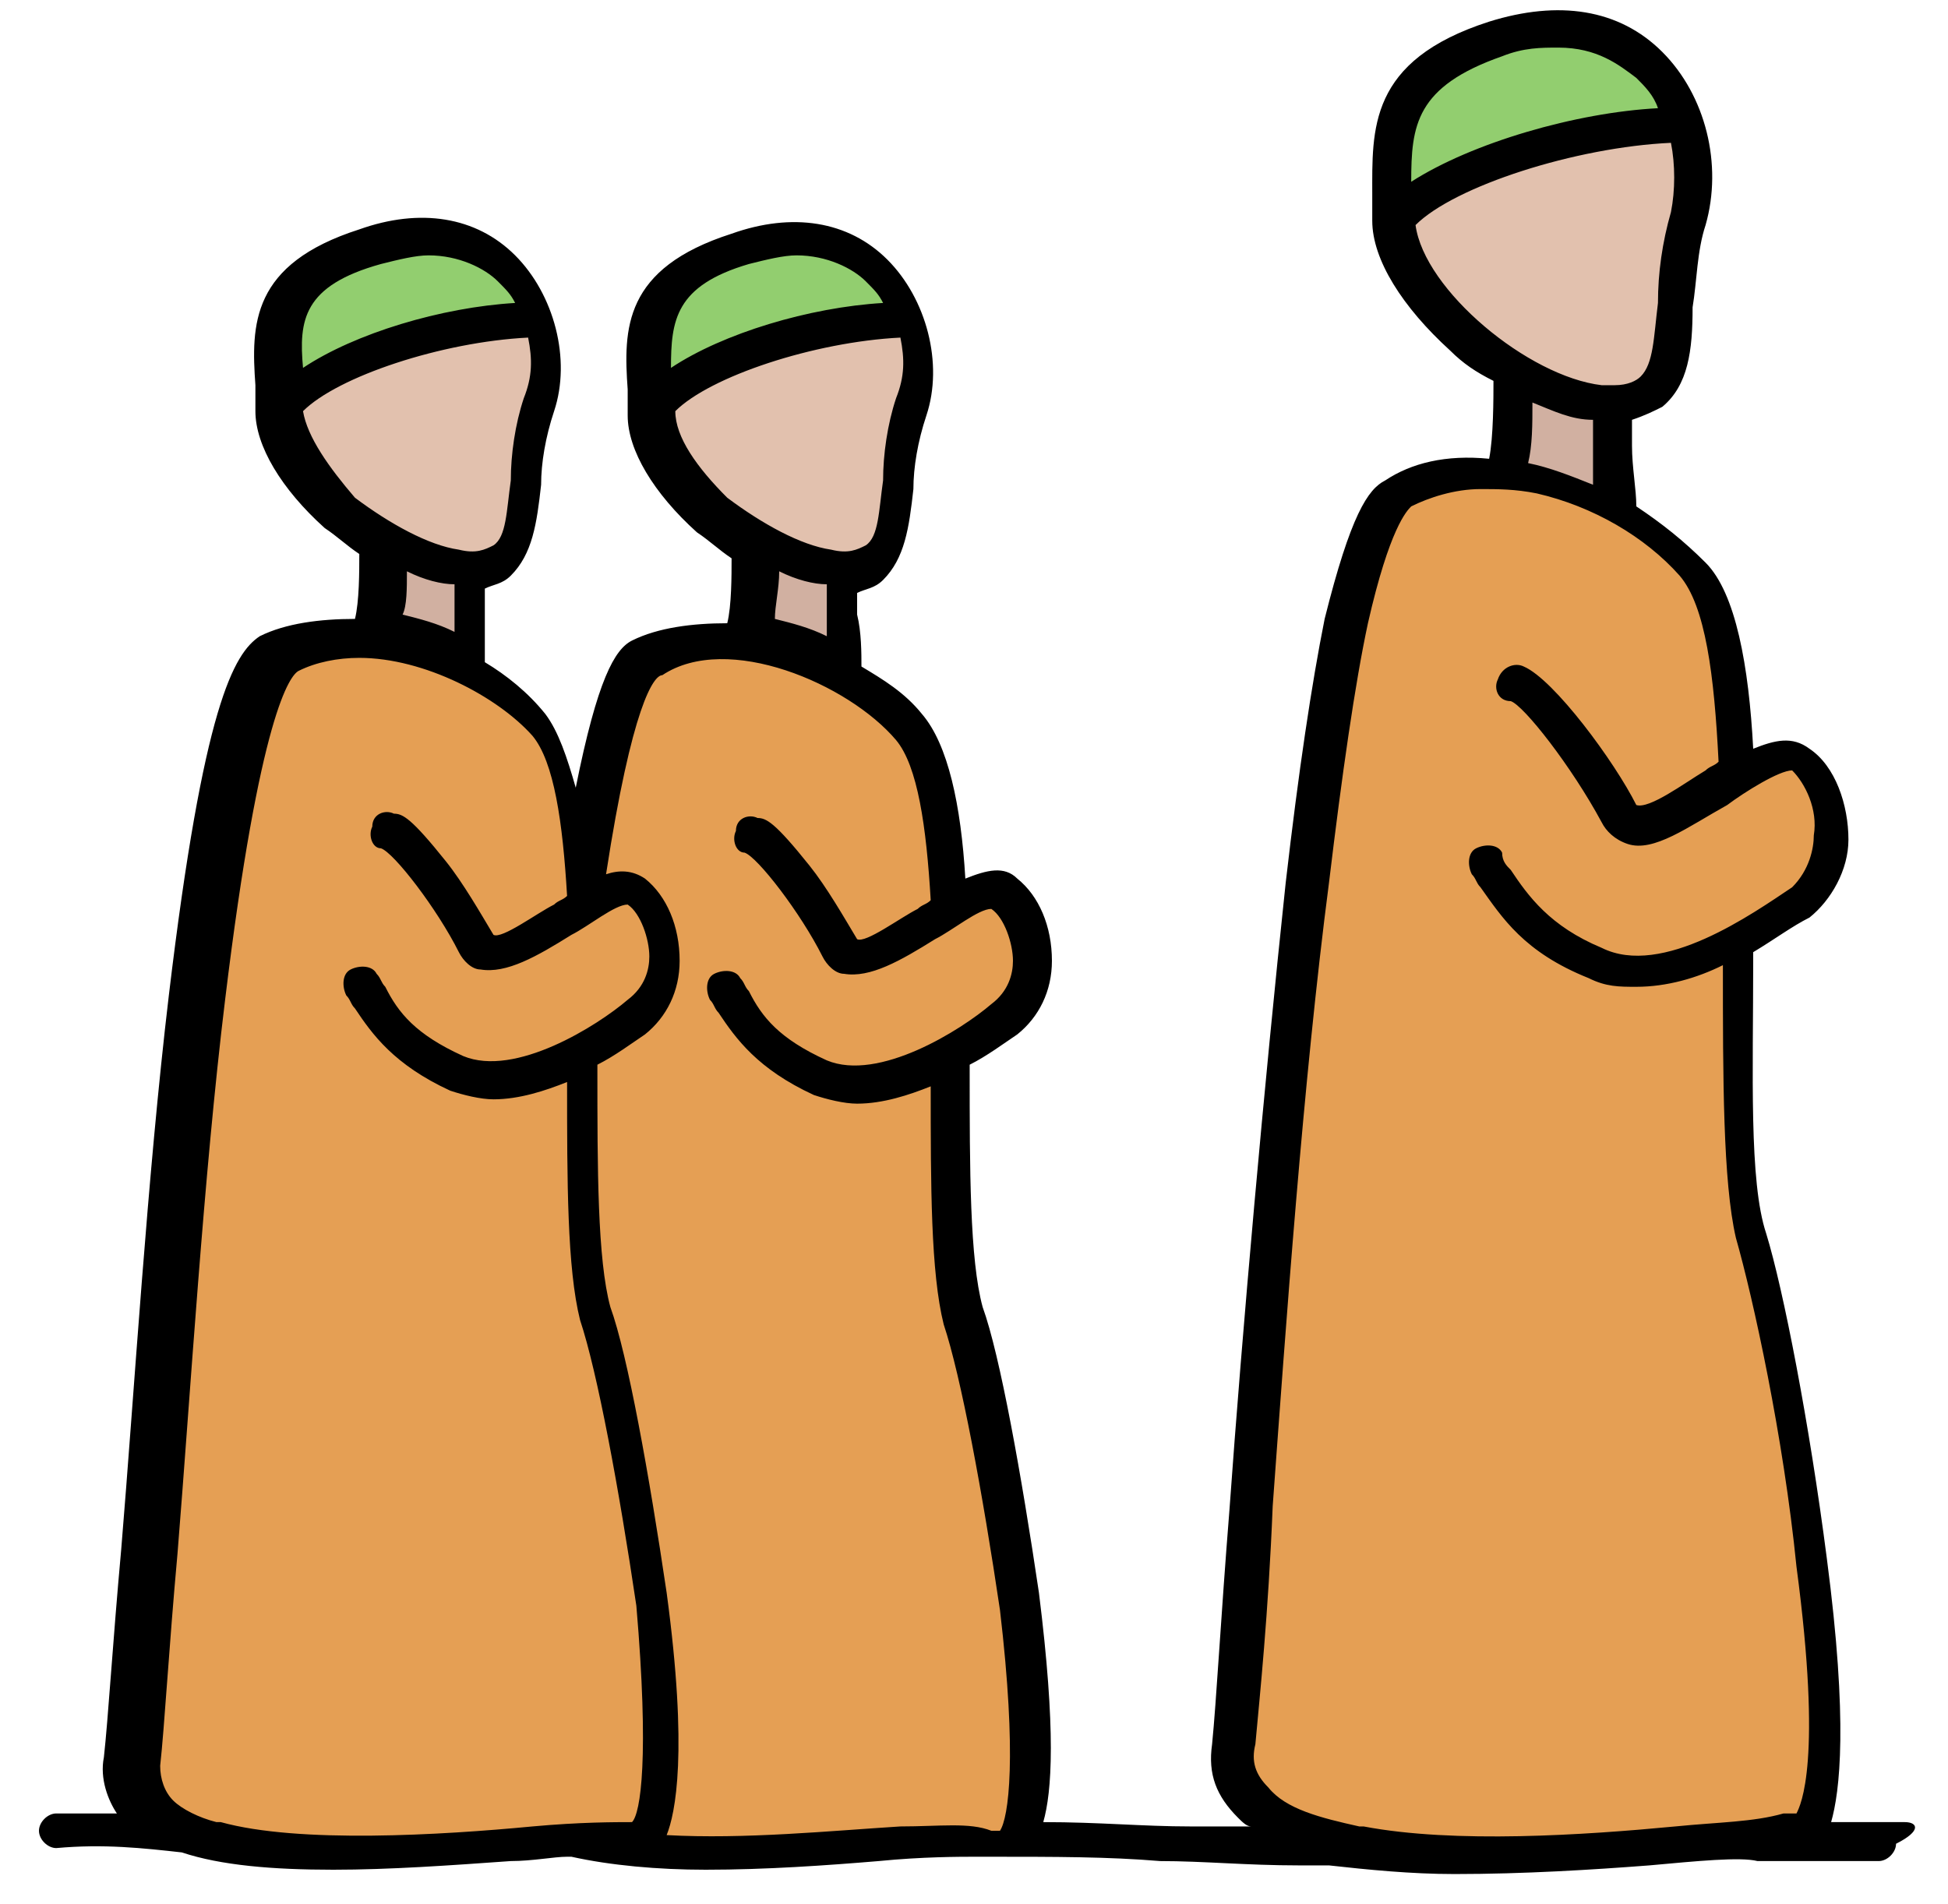 <svg width="45" height="44" viewBox="0 0 45 44" fill="none" xmlns="http://www.w3.org/2000/svg">
<path d="M37.4 12.101C37.3 11.3 37.3 9.601 37.3 9.2L35.1 8.5C35.2 9 34.9 10.9 34.8 11.3" fill="#D1B0A1"/>
<path d="M11.1 15.6C11 14.9 11 13.4 11 13L9 12.4C9.1 12.9 8.8 14.5 8.8 14.9" fill="#D1B0A1"/>
<path d="M19.6 15.6C19.5 14.9 19.5 13.4 19.5 13L17.5 12.4C17.6 12.9 17.3 14.5 17.3 14.9" fill="#D1B0A1"/>
<path d="M21.1 7.4C18.7 6.9 15.9 7.8 15.1 9.2V9.3C15.1 10.8 17.6 12.9 19.2 13C21.3 13.2 20.5 11.2 21.1 9.2C21.3 8.7 21.3 8 21.1 7.4Z" fill="#E2C1AE"/>
<path d="M15.1 15.001C16.4 14.201 19.3 14.601 21.1 16.601C22.8 18.5 21.5 27.5 22.3 30.3C23.1 33.001 24.8 42.8 23.2 42.6C21.6 42.401 11.4 44.201 11.8 40.701C12.2 36.501 13.2 16.301 15.1 15.001Z" fill="#E59F54"/>
<path d="M17.4 19.1C17.8 19.2 18.9 20.7 19.5 21.7C20.1 22.7 22.5 19.9 23.3 20.5C24 21.1 24.3 22.7 23.3 23.4C22.3 24.1 20.4 25.3 19 24.7C17.6 24.1 17.2 23.3 16.8 22.6" fill="#E59F54"/>
<path d="M17.2 5.7C14.7 6.5 15.1 7.8 15.1 9.3C16.1 8.3 19 7.5 21.1 7.5C20.6 6 19.3 5 17.2 5.7Z" fill="#92CE6F"/>
<path d="M39 2.8C36.3 2.3 33.1 3.3 32.3 4.9V5C32.3 6.7 35.1 9 36.9 9.2C39.3 9.5 38.4 7.1 39.1 4.9C39.3 4.3 39.3 3.6 39 2.8Z" fill="#E2C1AE"/>
<path d="M32.3 11.4C33.8 10.501 37.1 11.001 39 13.2C40.9 15.4 39.4 25.601 40.4 28.601C41.3 31.701 43.2 42.7 41.4 42.501C39.6 42.3 28.1 44.3 28.6 40.3C29 35.7 30.1 12.8 32.3 11.4Z" fill="#E59F54"/>
<path d="M34.9 16C35.3 16.201 36.6 17.8 37.2 19C37.8 20.201 40.6 17 41.4 17.601C42.2 18.3 42.5 20.101 41.4 20.901C40.3 21.701 38.1 23.101 36.6 22.401C35 21.701 34.6 20.8 34.1 20.101" fill="#E59F54"/>
<path d="M34.7 0.9C31.9 1.8 32.3 3.3 32.4 5C33.5 3.9 36.8 3 39.1 2.9C38.5 1.3 37 0.1 34.7 0.9Z" fill="#92CE6F"/>
<path d="M12.5 7.4C10.1 6.9 7.3 7.8 6.5 9.2V9.3C6.5 10.8 9 12.9 10.6 13C12.7 13.2 11.9 11.2 12.5 9.2C12.7 8.7 12.7 8.1 12.5 7.4Z" fill="#E2C1AE"/>
<path d="M6.6 15.001C7.9 14.201 10.8 14.601 12.6 16.601C14.3 18.5 13 27.5 13.8 30.3C14.6 33.001 16.3 42.8 14.7 42.6C13.1 42.401 2.9 44.201 3.3 40.701C3.7 36.501 4.6 16.301 6.6 15.001Z" fill="#E59F54"/>
<path d="M8.9 19.1C9.3 19.2 10.4 20.7 11 21.7C11.6 22.7 14 19.9 14.8 20.5C15.6 21.1 15.8 22.7 14.8 23.4C13.8 24.1 11.9 25.3 10.5 24.7C9.1 24.1 8.7 23.3 8.3 22.6" fill="#E59F54"/>
<path d="M8.7 5.7C6.2 6.5 6.6 7.8 6.6 9.3C7.6 8.3 10.5 7.5 12.6 7.5C12.1 6.1 10.7 5 8.7 5.7Z" fill="#92CE6F"/>
<path d="M44 42.1C43.4 42.1 42.8 42.1 42.3 42.1C42.5 41.4 42.7 39.8 42.2 36C41.8 32.9 41.2 29.8 40.8 28.5C40.4 27.3 40.5 24.8 40.5 22.2C40.5 22.1 40.5 22.1 40.5 22C41 21.7 41.4 21.4 41.8 21.2C42.3 20.8 42.7 20.1 42.7 19.4C42.7 18.6 42.4 17.7 41.8 17.3C41.4 17 41 17.1 40.5 17.3C40.4 15.4 40.1 13.7 39.4 13C38.9 12.5 38.4 12.1 37.8 11.7C37.8 11.3 37.7 10.8 37.7 10.3C37.7 10.1 37.7 9.9 37.7 9.7C38 9.6 38.2 9.5 38.4 9.4C39 8.9 39.1 8.1 39.1 7.1C39.2 6.5 39.2 5.8 39.4 5.2C39.8 3.8 39.4 2.2 38.4 1.2C37.4 0.2 36 0 34.4 0.5C31.6 1.4 31.7 3 31.7 4.5C31.7 4.7 31.7 4.9 31.7 5.1C31.7 6 32.4 7.1 33.5 8.1C33.8 8.4 34.1 8.6 34.5 8.8C34.5 9.2 34.5 10.1 34.4 10.6C33.4 10.5 32.6 10.7 32 11.1C31.6 11.3 31.2 11.9 30.6 14.3C30.3 15.8 30 17.8 29.7 20.4C29.2 25.1 28.7 30.7 28.4 34.9C28.2 37.4 28.1 39.3 28 40.3C27.9 41 28.1 41.5 28.6 42C28.7 42.1 28.8 42.2 28.9 42.2C28.4 42.2 28 42.2 27.5 42.2C26.4 42.2 25.4 42.1 24.1 42.1C24.3 41.4 24.4 40 24 36.8C23.6 34.1 23.1 31.3 22.7 30.2C22.4 29.1 22.4 27 22.4 24.7V24.6C22.8 24.4 23.2 24.1 23.5 23.9C24 23.5 24.3 22.9 24.3 22.2C24.3 21.4 24 20.7 23.5 20.3C23.2 20 22.8 20.1 22.3 20.3C22.2 18.6 21.9 17.2 21.3 16.5C20.9 16 20.4 15.7 19.9 15.4C19.9 15.1 19.9 14.6 19.8 14.2C19.8 14 19.8 13.8 19.8 13.7C20 13.6 20.2 13.6 20.4 13.4C20.9 12.9 21 12.2 21.1 11.3C21.1 10.8 21.2 10.2 21.4 9.6C21.8 8.4 21.4 6.9 20.5 6C19.6 5.1 18.3 4.9 16.9 5.4C14.4 6.2 14.4 7.6 14.5 9C14.5 9.2 14.5 9.4 14.5 9.6C14.5 10.4 15.1 11.4 16.1 12.3C16.4 12.5 16.6 12.7 16.9 12.9C16.9 13.3 16.9 14 16.8 14.4C16 14.4 15.2 14.5 14.6 14.8C14.2 15 13.8 15.7 13.3 18.2C13.1 17.5 12.9 16.9 12.6 16.5C12.2 16 11.7 15.6 11.2 15.3C11.2 15 11.2 14.5 11.2 14.1C11.2 13.9 11.2 13.7 11.2 13.6C11.4 13.5 11.6 13.5 11.8 13.3C12.3 12.8 12.4 12.1 12.5 11.2C12.5 10.7 12.6 10.1 12.8 9.5C13.2 8.3 12.8 6.8 11.9 5.9C11 5 9.7 4.8 8.3 5.3C5.8 6.1 5.8 7.5 5.9 8.9C5.9 9.1 5.9 9.3 5.9 9.5C5.9 10.3 6.5 11.3 7.5 12.2C7.8 12.4 8 12.6 8.3 12.8C8.3 13.2 8.3 13.9 8.2 14.3C7.4 14.3 6.6 14.4 6 14.7C5.4 15.1 4.7 16.3 3.9 23C3.4 27.2 3.1 32.2 2.8 35.8C2.6 38 2.5 39.7 2.4 40.6C2.3 41.1 2.5 41.6 2.7 41.9C2.3 41.9 1.8 41.9 1.3 41.9C1.1 41.9 0.9 42.1 0.9 42.3C0.9 42.5 1.1 42.7 1.3 42.7C2.4 42.6 3.3 42.7 4.2 42.8C5.1 43.1 6.3 43.2 7.7 43.2C9 43.2 10.4 43.1 11.8 43C12.3 43 12.8 42.9 13.1 42.9C13.1 42.9 13.1 42.9 13.2 42.9C14.1 43.1 15.2 43.2 16.3 43.2C17.7 43.2 19.1 43.1 20.3 43C21.3 42.9 22.2 42.9 22.5 42.9C22.6 42.9 22.7 42.9 22.8 42.9C24.4 42.9 25.6 42.9 26.8 43C27.8 43 28.8 43.1 30 43.1C30.2 43.1 30.4 43.1 30.7 43.1C31.6 43.2 32.6 43.3 33.6 43.3C35.2 43.3 36.8 43.2 38.1 43.1C39.2 43 40.2 42.9 40.6 43C40.7 43 40.8 43 41 43C41.8 43 42.6 43 43.4 43C43.6 43 43.8 42.8 43.8 42.6C44.4 42.3 44.3 42.1 44 42.1ZM17.3 6.1C17.7 6 18.1 5.9 18.4 5.9C19.1 5.9 19.7 6.2 20 6.5C20.2 6.7 20.3 6.8 20.4 7C18.7 7.1 16.7 7.7 15.5 8.5C15.5 7.4 15.6 6.6 17.3 6.1ZM15.6 9.5C16.4 8.7 18.8 7.9 20.8 7.8C20.9 8.3 20.9 8.7 20.7 9.2C20.5 9.8 20.4 10.5 20.4 11.1C20.3 11.8 20.3 12.4 20 12.6C19.8 12.7 19.6 12.8 19.2 12.7C18.5 12.6 17.6 12.1 16.8 11.5C16.1 10.8 15.6 10.1 15.6 9.5ZM18 13.2C18.4 13.4 18.8 13.5 19.1 13.5C19.1 13.6 19.1 13.8 19.1 14C19.1 14.2 19.1 14.5 19.1 14.7C18.7 14.5 18.3 14.4 17.9 14.3C17.9 14 18 13.6 18 13.2ZM8.8 6.1C9.2 6 9.6 5.9 9.9 5.9C10.6 5.9 11.2 6.2 11.5 6.5C11.7 6.7 11.8 6.8 11.9 7C10.2 7.1 8.2 7.7 7 8.5C6.9 7.4 7 6.6 8.8 6.1ZM7 9.5C7.8 8.7 10.2 7.9 12.2 7.8C12.3 8.3 12.3 8.7 12.1 9.2C11.9 9.8 11.8 10.5 11.8 11.1C11.7 11.8 11.7 12.4 11.4 12.6C11.2 12.7 11 12.8 10.6 12.7C9.9 12.6 9 12.1 8.2 11.5C7.6 10.8 7.1 10.1 7 9.5ZM9.4 13.2C9.8 13.4 10.2 13.5 10.5 13.5C10.5 13.6 10.5 13.8 10.5 13.9C10.5 14.1 10.5 14.4 10.5 14.6C10.1 14.4 9.7 14.3 9.3 14.2C9.4 14 9.4 13.6 9.4 13.2ZM14.6 42.1C14.2 42.1 13.4 42.1 12.3 42.2C10.2 42.4 6.9 42.6 5.1 42.1H5C4.6 42 4.2 41.8 4 41.6C3.8 41.4 3.7 41.1 3.7 40.8C3.8 39.9 3.9 38.1 4.1 35.9C4.4 32.2 4.7 27.2 5.2 23.1C6 16.5 6.7 15.6 6.9 15.5C7.3 15.3 7.8 15.2 8.3 15.2C9.8 15.2 11.5 16.1 12.3 17C12.8 17.6 13 19 13.1 20.7C13 20.8 12.9 20.8 12.8 20.9C12.4 21.1 11.6 21.7 11.4 21.6C11.1 21.1 10.7 20.4 10.3 19.9C9.5 18.9 9.3 18.8 9.1 18.8C8.9 18.7 8.6 18.8 8.6 19.1C8.5 19.3 8.6 19.6 8.8 19.6C9.1 19.7 10.1 21 10.6 22C10.7 22.2 10.9 22.4 11.1 22.4C11.7 22.5 12.4 22.1 13.2 21.6C13.6 21.4 14.2 20.9 14.5 20.9C14.8 21.1 15 21.7 15 22.1C15 22.4 14.9 22.8 14.5 23.1C13.8 23.7 11.9 24.9 10.7 24.4C9.6 23.9 9.2 23.4 8.9 22.8C8.8 22.7 8.8 22.6 8.7 22.5C8.6 22.3 8.3 22.3 8.1 22.4C7.9 22.5 7.9 22.8 8 23C8.1 23.1 8.1 23.2 8.2 23.3C8.6 23.9 9.1 24.6 10.4 25.2C10.7 25.3 11.1 25.4 11.4 25.4C12 25.4 12.6 25.2 13.1 25C13.1 27.3 13.1 29.3 13.4 30.5C13.8 31.7 14.3 34.4 14.7 37.1C15 40.6 14.8 41.9 14.6 42.1ZM20.8 42.2C19.2 42.3 17.2 42.5 15.4 42.4C15.6 41.9 15.9 40.5 15.4 36.8C15 34.1 14.5 31.3 14.1 30.2C13.8 29.1 13.8 27 13.8 24.7V24.6C14.2 24.4 14.6 24.1 14.9 23.9C15.4 23.5 15.7 22.9 15.7 22.2C15.7 21.4 15.4 20.7 14.9 20.3C14.6 20.1 14.3 20.1 14 20.2C14.6 16.3 15.1 15.6 15.3 15.6C16.8 14.6 19.6 15.8 20.7 17.1C21.2 17.7 21.4 19.1 21.5 20.8C21.4 20.9 21.3 20.9 21.2 21C20.8 21.2 20 21.8 19.8 21.7C19.5 21.2 19.1 20.5 18.7 20C17.9 19 17.7 18.9 17.5 18.9C17.3 18.8 17 18.9 17 19.2C16.9 19.4 17 19.7 17.2 19.7C17.5 19.8 18.5 21.1 19 22.1C19.1 22.3 19.3 22.5 19.5 22.5C20.1 22.6 20.8 22.2 21.6 21.7C22 21.5 22.6 21 22.9 21C23.2 21.2 23.4 21.8 23.4 22.2C23.4 22.5 23.3 22.9 22.9 23.2C22.2 23.8 20.3 25 19.1 24.5C18 24 17.6 23.5 17.3 22.9C17.2 22.8 17.2 22.7 17.1 22.6C17 22.4 16.7 22.4 16.5 22.5C16.3 22.6 16.3 22.9 16.4 23.1C16.5 23.2 16.5 23.3 16.6 23.4C17 24 17.5 24.7 18.8 25.3C19.1 25.4 19.5 25.5 19.8 25.5C20.4 25.5 21 25.3 21.5 25.1C21.5 27.4 21.5 29.4 21.8 30.6C22.2 31.8 22.7 34.5 23.1 37.2C23.5 40.6 23.3 42 23.1 42.3C23 42.3 22.9 42.3 22.9 42.3C22.4 42.1 21.7 42.2 20.8 42.2ZM34.7 1.3C35.2 1.1 35.6 1.1 36 1.1C36.9 1.1 37.4 1.5 37.8 1.8C38 2 38.2 2.2 38.3 2.5C36.4 2.6 34 3.3 32.6 4.2C32.6 2.9 32.7 2 34.7 1.3ZM32.7 5.2C33.6 4.3 36.4 3.4 38.6 3.3C38.7 3.8 38.7 4.4 38.6 4.9C38.4 5.6 38.3 6.3 38.3 7C38.2 7.8 38.2 8.4 37.9 8.7C37.8 8.8 37.6 8.9 37.3 8.9C37.2 8.9 37.1 8.9 37 8.9C35.3 8.7 32.9 6.7 32.7 5.2ZM35.4 9.3C35.9 9.5 36.3 9.7 36.8 9.7C36.8 9.9 36.8 10.1 36.8 10.3C36.8 10.6 36.8 10.9 36.8 11.2C36.3 11 35.8 10.8 35.3 10.7C35.4 10.3 35.4 9.8 35.4 9.3ZM38.7 42.2C36.6 42.4 33.6 42.6 31.5 42.2H31.4C30.5 42 29.7 41.8 29.3 41.3C29 41 28.9 40.7 29 40.3C29.1 39.2 29.3 37.3 29.4 34.8C29.7 30.7 30.1 25 30.7 20.4C31 17.9 31.3 15.8 31.6 14.4C32.1 12.2 32.5 11.8 32.6 11.7C33 11.5 33.6 11.3 34.2 11.3C34.6 11.3 35 11.3 35.5 11.4C36.8 11.7 38 12.4 38.8 13.3C39.4 14 39.6 15.6 39.7 17.6C39.6 17.7 39.5 17.7 39.4 17.8C38.9 18.1 38.1 18.7 37.8 18.6C37.3 17.6 35.9 15.7 35.2 15.4C35 15.3 34.7 15.4 34.6 15.7C34.5 15.9 34.6 16.2 34.9 16.2C35.2 16.3 36.3 17.7 37 19C37.1 19.2 37.3 19.4 37.6 19.5C38.2 19.7 39 19.1 39.9 18.6C40.3 18.3 41.1 17.8 41.4 17.8C41.7 18.1 42 18.7 41.9 19.3C41.9 19.6 41.8 20.1 41.4 20.5C40.5 21.1 38.4 22.6 37 21.9C35.8 21.4 35.3 20.7 34.9 20.1C34.8 20 34.7 19.9 34.7 19.7C34.6 19.5 34.3 19.5 34.1 19.6C33.9 19.7 33.9 20 34 20.2C34.1 20.3 34.1 20.4 34.2 20.5C34.7 21.2 35.2 22 36.7 22.6C37.1 22.8 37.4 22.8 37.8 22.8C38.5 22.8 39.2 22.6 39.8 22.3C39.8 24.9 39.8 27.3 40.1 28.6C40.5 30 41.2 33.2 41.5 36.2C42.1 40.7 41.6 41.7 41.5 41.9C41.4 41.9 41.3 41.9 41.2 41.9C40.5 42.1 39.7 42.1 38.7 42.2Z" fill="black"/>
</svg>
